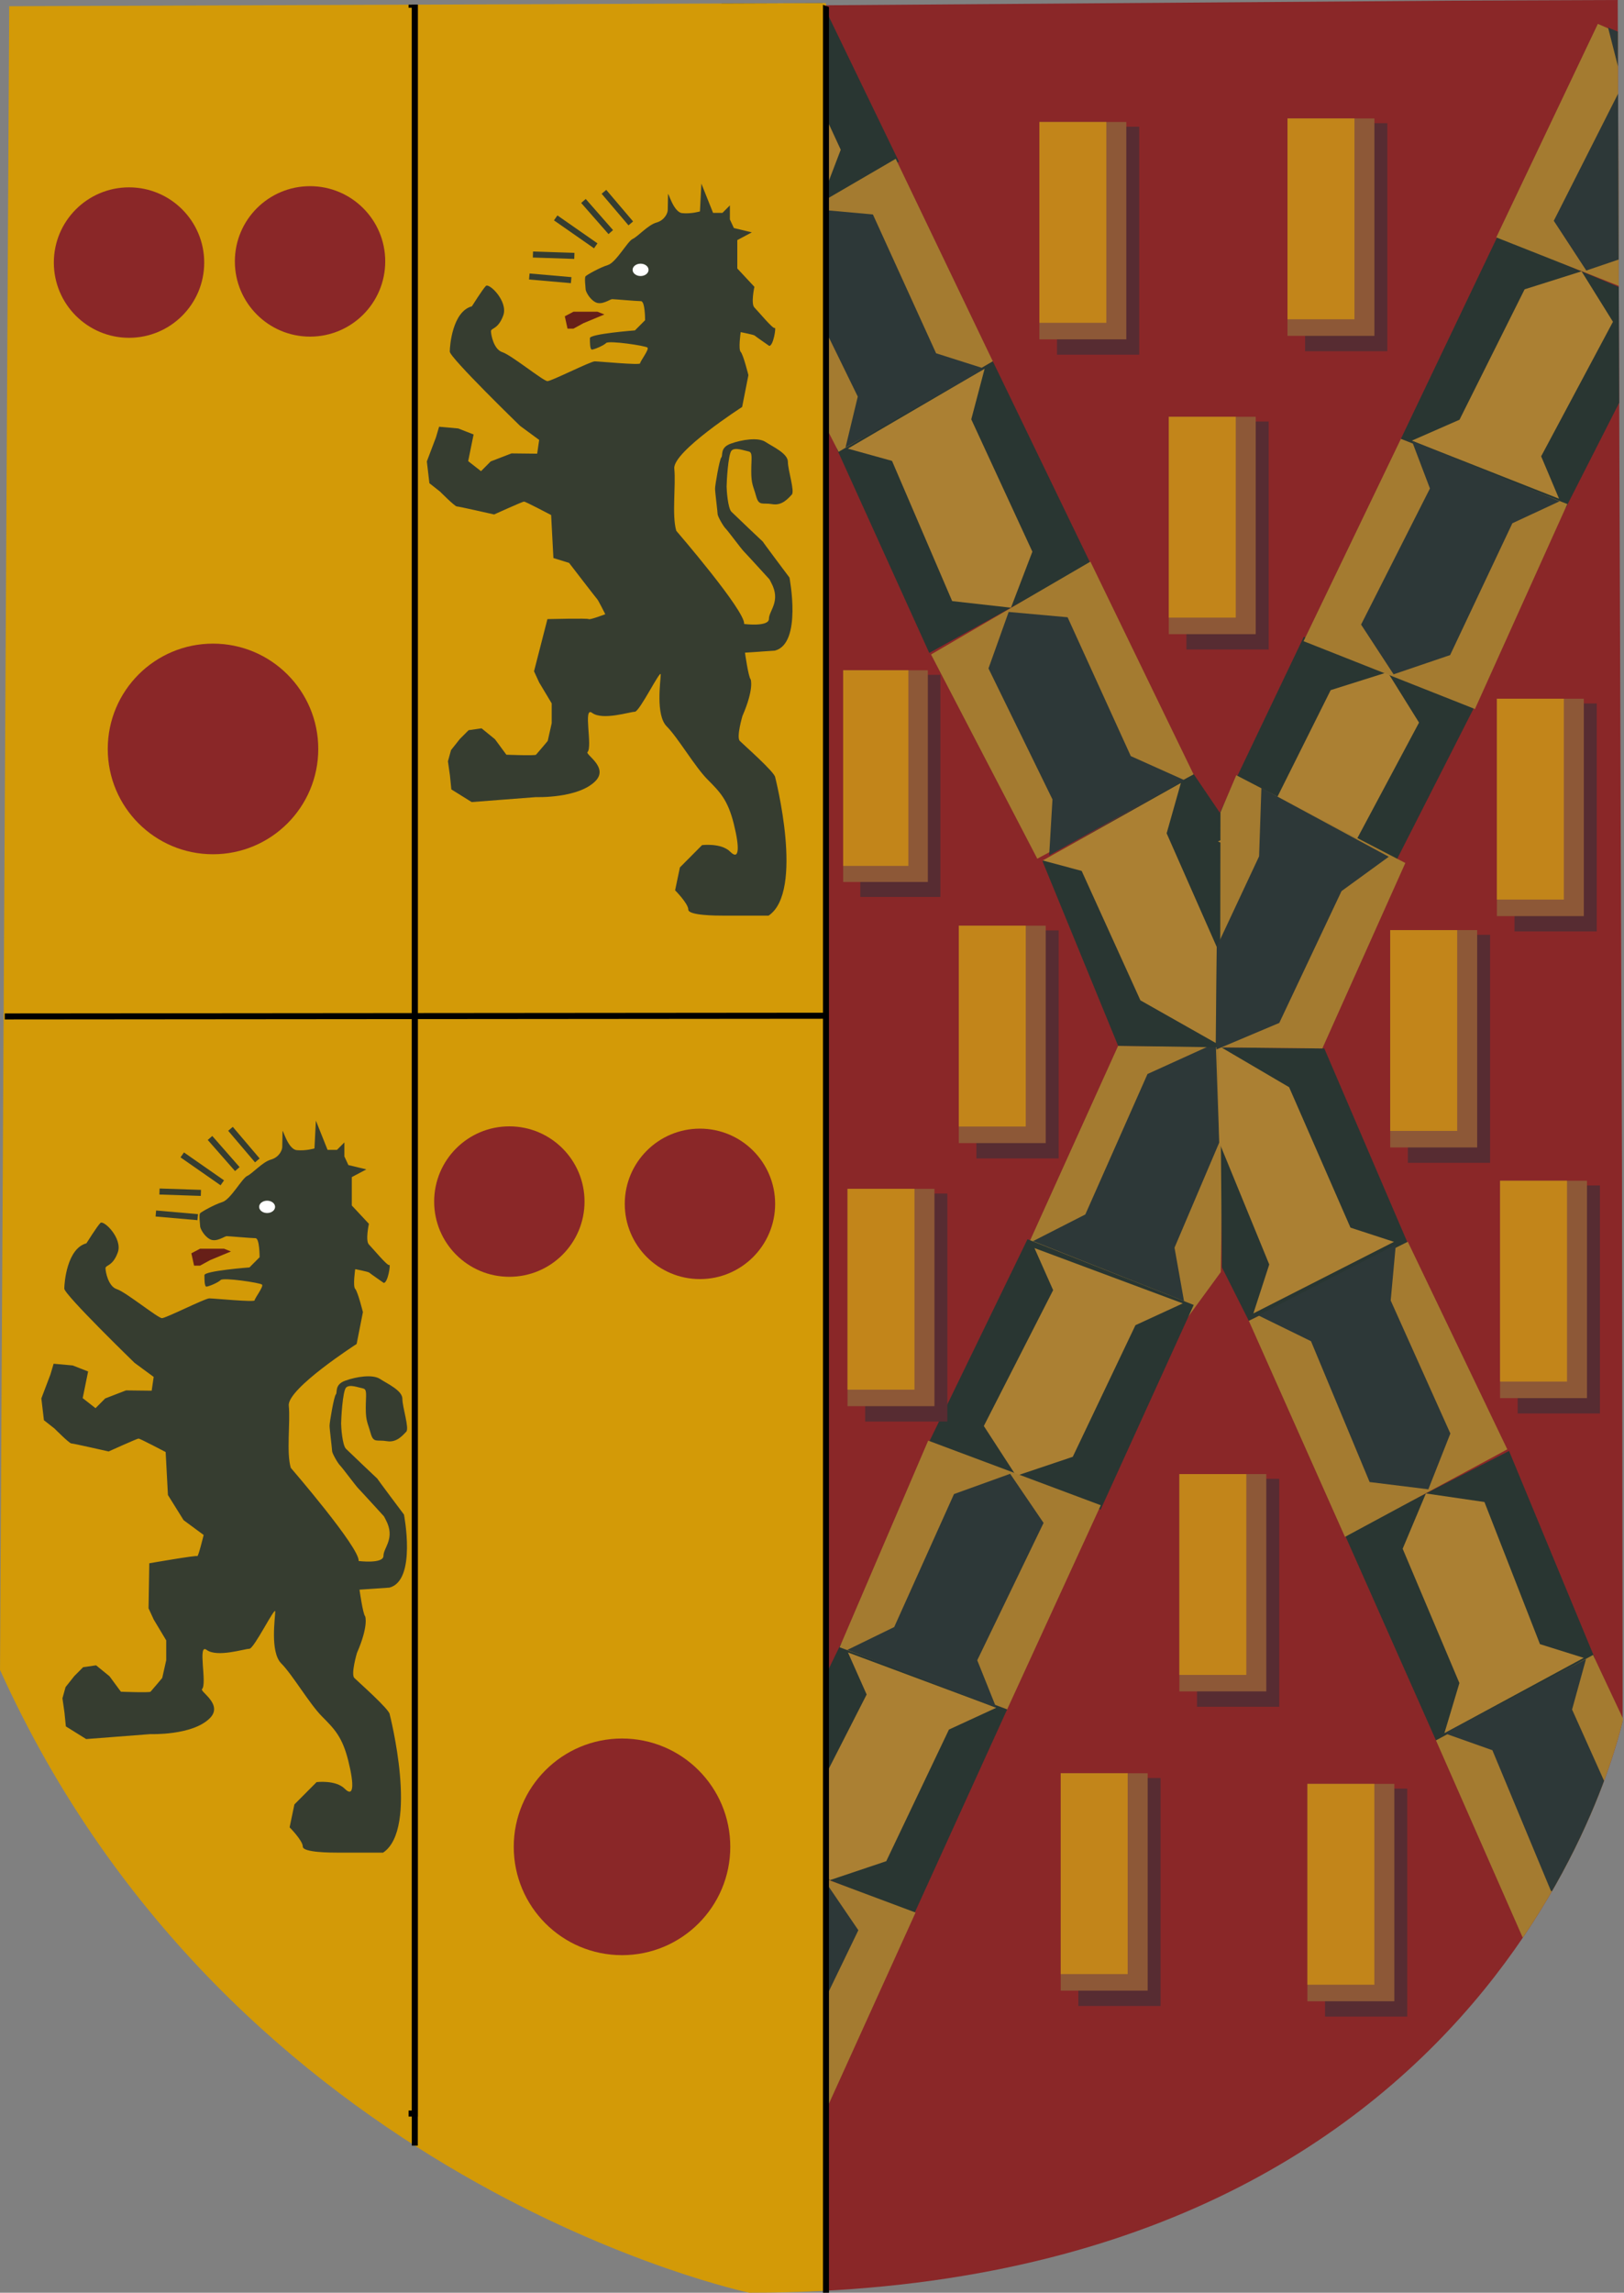 <?xml version="1.0" encoding="UTF-8" standalone="no"?>
<!-- Created with Inkscape (http://www.inkscape.org/) -->

<svg
   xmlns:dc="http://purl.org/dc/elements/1.1/"
   xmlns:cc="http://creativecommons.org/ns#"
   xmlns:rdf="http://www.w3.org/1999/02/22-rdf-syntax-ns#"
   xmlns:svg="http://www.w3.org/2000/svg"
   xmlns="http://www.w3.org/2000/svg"
   xmlns:sodipodi="http://sodipodi.sourceforge.net/DTD/sodipodi-0.dtd"
   xmlns:inkscape="http://www.inkscape.org/namespaces/inkscape"
   id="svg2"
   version="1.1"
   inkscape:version="0.48.1 r9760"
   width="337.5"
   height="476.225"
   xml:space="preserve"
   sodipodi:docname="wappen-julia5.eps"
   inkscape:export-filename="courtnay coat of arms.svg.png"
   inkscape:export-xdpi="90"
   inkscape:export-ydpi="90"><rect width="100%" height="100%" fill="#808080" stroke="none"/><defs
     id="defs6"><clipPath
       clipPathUnits="userSpaceOnUse"
       id="clipPath18"><path
         d="M 15.332,3799.45 2689.57,3809.81 2700,959.961 C 2700,959.961 2512.34,0 1245.75,0 1245.75,0 386.57,180 0,1034.96 l 15.332,2764.49 z"
         id="path20" /></clipPath><clipPath
       clipPathUnits="userSpaceOnUse"
       id="clipPath226"><path
         d="M 0,3809.81 0,0 l 2700,0 0,3809.81 -2700,0 z"
         id="path228" /></clipPath></defs><sodipodi:namedview
     pagecolor="#ffffff"
     bordercolor="#666666"
     borderopacity="1"
     objecttolerance="10"
     gridtolerance="10"
     guidetolerance="10"
     inkscape:pageopacity="0"
     inkscape:pageshadow="2"
     inkscape:window-width="1024"
     inkscape:window-height="690"
     id="namedview4"
     showgrid="false"
     inkscape:zoom="0.60475615"
     inkscape:cx="168.75"
     inkscape:cy="258.78199"
     inkscape:window-x="0"
     inkscape:window-y="0"
     inkscape:window-maximized="1"
     inkscape:current-layer="g10" /><g
     id="g10"
     inkscape:groupmode="layer"
     inkscape:label="ink_ext_XXXXXX"
     transform="matrix(1.25,0,0,-1.25,0,476.225)"><g
       id="g12"
       transform="scale(0.1,0.1)"><g
         id="g14"><g
           id="g16"
           clip-path="url(#clipPath18)"><path
             d="m 1344.45,3800.81 1350,10 3.34,-2901.341 c 0,0 -259.16,-991.93 -1321.25,-948.649 L 1344.45,3800.81"
             style="fill:#8a2728;fill-opacity:1;fill-rule:nonzero;stroke:none"
             id="path22" /><path
             d="m 2029.69,1696.05 -55.51,-75.94 -265.43,119.89 150.21,331.98 176.29,-1.45 -5.56,-374.48"
             style="fill:#a47b30;fill-opacity:1;fill-rule:nonzero;stroke:none"
             id="path24" /><path
             d="m 1968.5,1647.75 -251,99.67 86.91,44.33 103.38,233.38 113.48,51.55 5.84,-165.29 -74.41,-174.83 15.8,-88.81"
             style="fill:#2d3838;fill-opacity:1;fill-rule:nonzero;stroke:none"
             id="path26" /><path
             d="m 1390.96,3064.68 259.61,144.84 162.63,-336.32 -268.26,-148.39 -153.98,339.87"
             style="fill:#293632;fill-opacity:1;fill-rule:nonzero;stroke:none"
             id="path28" /><path
             d="m 1409.63,3064.3 227.38,132.81 -22.22,-84.09 101.6,-219.94 -35.59,-93.11 -97.77,11 -100,232.97 -73.4,20.36"
             style="fill:#ab8033;fill-opacity:1;fill-rule:nonzero;stroke:none"
             id="path30" /><path
             d="m 1733.13,2378.9 251.26,144.85 55.26,-81.55 -11.17,-372.77 -169.52,2.55 -125.83,306.92"
             style="fill:#293632;fill-opacity:1;fill-rule:nonzero;stroke:none"
             id="path32" /><path
             d="m 1733.67,2379.96 229.63,128.82 -23.69,-83.69 83.26,-188.73 -1.6,-159.68 -125.27,70.86 -97.66,215.06 -64.67,17.36"
             style="fill:#ab8033;fill-opacity:1;fill-rule:nonzero;stroke:none"
             id="path34" /><path
             d="m 1072.35,3732.58 259.6,144.84 162.66,-336.31 -268.28,-148.4 -153.98,339.87"
             style="fill:#293632;fill-opacity:1;fill-rule:nonzero;stroke:none"
             id="path36" /><path
             d="m 1091.04,3732.2 248.41,61.39 -43.28,-12.67 101.6,-219.94 -35.56,-93.11 -97.78,11 -100,232.97 -73.39,20.36"
             style="fill:#ab8033;fill-opacity:1;fill-rule:nonzero;stroke:none"
             id="path38" /><path
             d="m 1650.57,3209.52 -256.38,-150.54 -169.95,332.64 264.96,154.28 161.37,-336.38"
             style="fill:#a47b30;fill-opacity:1;fill-rule:nonzero;stroke:none"
             id="path40" /><path
             d="m 1637.01,3197.11 -231.29,-130.9 20.39,84.57 -106.38,217.64 33.53,93.87 97.99,-8.84 105.06,-230.7 80.7,-25.64"
             style="fill:#2d3838;fill-opacity:1;fill-rule:nonzero;stroke:none"
             id="path42" /><path
             d="m 1984.39,2523.03 -259.84,-140.12 -176.62,339.36 264.96,154.28 171.5,-353.52"
             style="fill:#a47b30;fill-opacity:1;fill-rule:nonzero;stroke:none"
             id="path44" /><path
             d="m 1969.1,2513.43 -224.8,-125.02 5.5,93.01 -106.38,217.64 33.53,93.88 97.99,-8.84 105.06,-230.7 89.1,-39.97"
             style="fill:#2d3838;fill-opacity:1;fill-rule:nonzero;stroke:none"
             id="path46" /><path
             d="m 2651.64,1053.98 -264.22,-136.171 -151.52,341.511 272.99,139.45 142.75,-344.79"
             style="fill:#293632;fill-opacity:1;fill-rule:nonzero;stroke:none"
             id="path48" /><path
             d="m 2632.99,1054.96 -231.6,-125.21 24.96,83.32 -94.34,223.2 38.62,91.87 97.36,-14.23 92.3,-236.16 72.7,-22.79"
             style="fill:#ab8033;fill-opacity:1;fill-rule:nonzero;stroke:none"
             id="path50" /><path
             d="m 2340.57,1743.86 -264.3,-128.88 -44.77,88.94 -3.02,365.51 173.28,-1.88 138.81,-323.69"
             style="fill:#293632;fill-opacity:1;fill-rule:nonzero;stroke:none"
             id="path52" /><path
             d="m 2317.54,1746.25 -233.73,-118.95 26.4,81.35 -83.1,202.74 -1.33,160.75 117.44,-68.9 102.03,-233.4 72.29,-23.59"
             style="fill:#ab8033;fill-opacity:1;fill-rule:nonzero;stroke:none"
             id="path54" /><path
             d="M 2387.42,917.809 2648.59,1059.79 2807.56,721.699 2537.68,576.27 2387.42,917.809"
             style="fill:#a47b30;fill-opacity:1;fill-rule:nonzero;stroke:none"
             id="path56" /><path
             d="m 2401.39,929.75 235.43,123.2 -23.15,-83.848 99.2,-221.051 -36.58,-92.742 -97.66,12.089 -97.44,234.071 -79.8,28.281"
             style="fill:#2d3838;fill-opacity:1;fill-rule:nonzero;stroke:none"
             id="path58" /><path
             d="m 2076.27,1614.98 264.3,131.44 165.41,-344.99 -269.89,-145.45 -159.82,359"
             style="fill:#a47b30;fill-opacity:1;fill-rule:nonzero;stroke:none"
             id="path60" /><path
             d="m 2091.88,1624.08 228.76,117.5 -8.53,-92.78 99.2,-221.05 -36.6,-92.71 -97.64,12.07 -97.46,234.06 -87.73,42.91"
             style="fill:#2d3838;fill-opacity:1;fill-rule:nonzero;stroke:none"
             id="path62" /><path
             d="m 2603.34,2966.17 -274.28,114.35 161,337.12 282.4,-118.97 -169.12,-332.5"
             style="fill:#293632;fill-opacity:1;fill-rule:nonzero;stroke:none"
             id="path64" /><path
             d="m 2592.01,2981.1 -244.84,96.46 79.35,34.78 108.25,216.71 94.66,29.89 52.21,-83.84 -119.37,-223.55 29.74,-70.45"
             style="fill:#ab8033;fill-opacity:1;fill-rule:nonzero;stroke:none"
             id="path66" /><path
             d="m 2280.92,2300.12 -274.26,114.36 160.96,337.12 282.42,-118.97 -169.12,-332.51"
             style="fill:#293632;fill-opacity:1;fill-rule:nonzero;stroke:none"
             id="path68" /><path
             d="m 2269.59,2315.05 -244.84,96.46 79.35,34.78 108.22,216.72 94.69,29.87 52.21,-83.82 -119.38,-223.56 29.75,-70.45"
             style="fill:#ab8033;fill-opacity:1;fill-rule:nonzero;stroke:none"
             id="path70" /><path
             d="m 2329.06,3080.52 276.7,-108.27 -153.57,-340.6 -284.92,112.71 161.79,336.16"
             style="fill:#a47b30;fill-opacity:1;fill-rule:nonzero;stroke:none"
             id="path72" /><path
             d="m 2347.17,3077.56 245.78,-100.72 -78.56,-36.53 -103.47,-219.05 -94.01,-31.96 -54.02,82.65 114.47,226.14 -30.19,79.47"
             style="fill:#2d3838;fill-opacity:1;fill-rule:nonzero;stroke:none"
             id="path74" /><path
             d="m 2656.52,3770.11 270.73,-117.47 -154.65,-350.03 -284.96,112.7 168.88,354.8"
             style="fill:#a47b30;fill-opacity:1;fill-rule:nonzero;stroke:none"
             id="path76" /><path
             d="m 2673.5,3764.04 237.18,-99.27 -75.89,-53.49 -103.48,-219.07 -94.01,-31.94 -54.02,82.64 114.45,226.14 -24.23,94.99"
             style="fill:#2d3838;fill-opacity:1;fill-rule:nonzero;stroke:none"
             id="path78" /><path
             d="M 1398.2,1078.67 1674.51,969.43 1519.79,629.379 1235.24,743.07 1398.2,1078.67"
             style="fill:#293632;fill-opacity:1;fill-rule:nonzero;stroke:none"
             id="path80" /><path
             d="m 1409.79,1063.93 246.58,-91.86 -78.69,-36.25 -104.22,-218.711 -94.1,-31.64 -53.74,82.851 115.22,225.739 -31.05,69.871"
             style="fill:#ab8033;fill-opacity:1;fill-rule:nonzero;stroke:none"
             id="path82" /><path
             d="m 1708.28,1750.6 276.33,-109.22 -154.75,-340.07 -284.55,113.69 162.97,335.6"
             style="fill:#293632;fill-opacity:1;fill-rule:nonzero;stroke:none"
             id="path84" /><path
             d="m 1719.88,1735.87 246.57,-91.87 -78.7,-36.25 -104.21,-218.69 -94.11,-31.64 -53.75,82.83 115.24,225.74 -31.04,69.88"
             style="fill:#ab8033;fill-opacity:1;fill-rule:nonzero;stroke:none"
             id="path86" /><path
             d="m 1674.51,969.43 -278.62,103.11 147.25,343.4 286.98,-107.38 -155.61,-339.13"
             style="fill:#a47b30;fill-opacity:1;fill-rule:nonzero;stroke:none"
             id="path88" /><path
             d="m 1656.37,972.07 -247.6,96.11 77.89,37.97 99.41,220.98 93.38,33.69 55.55,-81.62 -110.27,-228.24 31.64,-78.89"
             style="fill:#2d3838;fill-opacity:1;fill-rule:nonzero;stroke:none"
             id="path90" /><path
             d="M 1359.85,273.871 1087.01,386.27 1235.18,739.121 1522.17,631.762 1359.85,273.871"
             style="fill:#a47b30;fill-opacity:1;fill-rule:nonzero;stroke:none"
             id="path92" /><path
             d="m 1342.77,279.609 -238.98,94.84 74.9,54.891 99.42,220.969 93.39,33.691 55.55,-81.621 -110.27,-228.238 25.99,-94.532"
             style="fill:#2d3838;fill-opacity:1;fill-rule:nonzero;stroke:none"
             id="path94" /><path
             d="m 2029.08,2459.9 26.29,61.72 281.08,-145.82 -137.99,-308.21 -169.98,1.84 0.6,390.47"
             style="fill:#a47b30;fill-opacity:1;fill-rule:nonzero;stroke:none"
             id="path96" /><path
             d="m 2097.15,2500.5 211.76,-114.34 -78.56,-57.09 -103.47,-219.05 -104.54,-44.1 0.53,170.44 70.45,150.49 3.83,113.65"
             style="fill:#2d3838;fill-opacity:1;fill-rule:nonzero;stroke:none"
             id="path98" /><path
             d="m 15.332,3809.45 1357.888,-2.05 3.32,-3856.58 c 0,0 -951.208,161 -1376.54,1074.14 l 15.332,2784.49"
             style="fill:#d39a07;fill-opacity:1;fill-rule:nonzero;stroke:none"
             id="path100" /><path
             d="m 1757.32,3220.41 136.719,0 0,378.867 -136.719,0 0,-378.867 z"
             style="fill:#572c32;fill-opacity:1;fill-rule:nonzero;stroke:none"
             id="path102" /><path
             d="m 1728.03,3245.93 144.527,0 0,361.199 -144.527,0 0,-361.199 z"
             style="fill:#8d5837;fill-opacity:1;fill-rule:nonzero;stroke:none"
             id="path104" /><path
             d="m 1728.03,3273.41 111.328,0 0,333.719 -111.328,0 0,-333.719 z"
             style="fill:#c2851a;fill-opacity:1;fill-rule:nonzero;stroke:none"
             id="path106" /><path
             d="m 2169.82,3226.2 136.699,0 0,378.867 -136.699,0 0,-378.867 z"
             style="fill:#572c32;fill-opacity:1;fill-rule:nonzero;stroke:none"
             id="path108" /><path
             d="m 2140.53,3251.72 144.508,0 0,361.203 -144.508,0 0,-361.203 z"
             style="fill:#8d5837;fill-opacity:1;fill-rule:nonzero;stroke:none"
             id="path110" /><path
             d="m 2140.53,3279.21 111.309,0 0,333.719 -111.309,0 0,-333.719 z"
             style="fill:#c2851a;fill-opacity:1;fill-rule:nonzero;stroke:none"
             id="path112" /><path
             d="m 2517.99,2262.01 136.703,0 0,378.867 -136.703,0 0,-378.867 z"
             style="fill:#572c32;fill-opacity:1;fill-rule:nonzero;stroke:none"
             id="path114" /><path
             d="m 2488.69,2287.53 144.508,0 0,361.199 -144.508,0 0,-361.199 z"
             style="fill:#8d5837;fill-opacity:1;fill-rule:nonzero;stroke:none"
             id="path116" /><path
             d="m 2488.69,2315.02 111.309,0 0,333.711 -111.309,0 0,-333.711 z"
             style="fill:#c2851a;fill-opacity:1;fill-rule:nonzero;stroke:none"
             id="path118" /><path
             d="m 1972.5,2730.5 136.719,0 0,378.875 -136.719,0 0,-378.875 z"
             style="fill:#572c32;fill-opacity:1;fill-rule:nonzero;stroke:none"
             id="path120" /><path
             d="m 1943.2,2756.03 144.531,0 0,361.195 -144.531,0 0,-361.195 z"
             style="fill:#8d5837;fill-opacity:1;fill-rule:nonzero;stroke:none"
             id="path122" /><path
             d="m 1943.2,2783.51 111.332,0 0,333.715 -111.332,0 0,-333.715 z"
             style="fill:#c2851a;fill-opacity:1;fill-rule:nonzero;stroke:none"
             id="path124" /><path
             d="m 2340.63,1877.56 136.711,0 0,378.871 -136.711,0 0,-378.871 z"
             style="fill:#572c32;fill-opacity:1;fill-rule:nonzero;stroke:none"
             id="path126" /><path
             d="m 2311.33,1903.08 144.527,0 0,361.203 -144.527,0 0,-361.203 z"
             style="fill:#8d5837;fill-opacity:1;fill-rule:nonzero;stroke:none"
             id="path128" /><path
             d="m 2311.33,1930.57 111.328,0 0,333.711 -111.328,0 0,-333.711 z"
             style="fill:#c2851a;fill-opacity:1;fill-rule:nonzero;stroke:none"
             id="path130" /><path
             d="m 2523.24,1461.07 136.703,0 0,378.871 -136.703,0 0,-378.871 z"
             style="fill:#572c32;fill-opacity:1;fill-rule:nonzero;stroke:none"
             id="path132" /><path
             d="m 2493.95,1486.6 144.512,0 0,361.188 -144.512,0 0,-361.188 z"
             style="fill:#8d5837;fill-opacity:1;fill-rule:nonzero;stroke:none"
             id="path134" /><path
             d="m 2493.95,1514.08 111.301,0 0,333.711 -111.301,0 0,-333.711 z"
             style="fill:#c2851a;fill-opacity:1;fill-rule:nonzero;stroke:none"
             id="path136" /><path
             d="m 1990.08,973.668 136.703,0 0,378.871 -136.703,0 0,-378.871 z"
             style="fill:#572c32;fill-opacity:1;fill-rule:nonzero;stroke:none"
             id="path138" /><path
             d="m 1960.78,999.18 144.508,0 0,361.211 -144.508,0 0,-361.211 z"
             style="fill:#8d5837;fill-opacity:1;fill-rule:nonzero;stroke:none"
             id="path140" /><path
             d="m 1960.78,1026.66 111.309,0 0,333.73 -111.309,0 0,-333.73 z"
             style="fill:#c2851a;fill-opacity:1;fill-rule:nonzero;stroke:none"
             id="path142" /><path
             d="m 2202.95,458.828 136.699,0 0,378.871 -136.699,0 0,-378.871 z"
             style="fill:#572c32;fill-opacity:1;fill-rule:nonzero;stroke:none"
             id="path144" /><path
             d="m 2173.65,484.359 144.512,0 0,361.191 -144.512,0 0,-361.191 z"
             style="fill:#8d5837;fill-opacity:1;fill-rule:nonzero;stroke:none"
             id="path146" /><path
             d="m 2173.65,511.84 111.312,0 0,333.711 -111.312,0 0,-333.711 z"
             style="fill:#c2851a;fill-opacity:1;fill-rule:nonzero;stroke:none"
             id="path148" /><path
             d="m 1792.81,476.48 136.723,0 0,378.871 -136.723,0 0,-378.871 z"
             style="fill:#572c32;fill-opacity:1;fill-rule:nonzero;stroke:none"
             id="path150" /><path
             d="m 1763.52,502.012 144.531,0 0,361.188 -144.531,0 0,-361.188 z"
             style="fill:#8d5837;fill-opacity:1;fill-rule:nonzero;stroke:none"
             id="path152" /><path
             d="m 1763.52,529.488 111.32,0 0,333.711 -111.32,0 0,-333.711 z"
             style="fill:#c2851a;fill-opacity:1;fill-rule:nonzero;stroke:none"
             id="path154" /><path
             d="m 1438.34,1447.64 136.719,0 0,378.859 -136.719,0 0,-378.859 z"
             style="fill:#572c32;fill-opacity:1;fill-rule:nonzero;stroke:none"
             id="path156" /><path
             d="m 1409.04,1473.16 144.531,0 0,361.199 -144.531,0 0,-361.199 z"
             style="fill:#8d5837;fill-opacity:1;fill-rule:nonzero;stroke:none"
             id="path158" /><path
             d="m 1409.04,1500.64 111.332,0 0,333.719 -111.332,0 0,-333.719 z"
             style="fill:#c2851a;fill-opacity:1;fill-rule:nonzero;stroke:none"
             id="path160" /><path
             d="m 1623.34,1884.88 136.719,0 0,378.871 -136.719,0 0,-378.871 z"
             style="fill:#572c32;fill-opacity:1;fill-rule:nonzero;stroke:none"
             id="path162" /><path
             d="m 1594.04,1910.4 144.531,0 0,361.211 -144.531,0 0,-361.211 z"
             style="fill:#8d5837;fill-opacity:1;fill-rule:nonzero;stroke:none"
             id="path164" /><path
             d="m 1594.04,1937.89 111.332,0 0,333.719 -111.332,0 0,-333.719 z"
             style="fill:#c2851a;fill-opacity:1;fill-rule:nonzero;stroke:none"
             id="path166" /><path
             d="m 1430.33,2319.35 133.188,0 0,369.059 -133.188,0 0,-369.059 z"
             style="fill:#572c32;fill-opacity:1;fill-rule:nonzero;stroke:none"
             id="path168" /><path
             d="m 1401.8,2344.21 140.777,0 0,351.848 -140.777,0 0,-351.848 z"
             style="fill:#8d5837;fill-opacity:1;fill-rule:nonzero;stroke:none"
             id="path170" /><path
             d="m 1401.8,2370.98 108.43,0 0,325.078 -108.43,0 0,-325.078 z"
             style="fill:#c2851a;fill-opacity:1;fill-rule:nonzero;stroke:none"
             id="path172" /><path
             d="m 891.172,2485.25 -106.992,-8.23 -33.789,21.05 -2.364,23.34 -3.32,23.34 5.164,18.63 14.504,18.3 14.707,14.77 21.563,3.1 22.265,-18.11 18.965,-25.73 c 0,0 47.402,-1.9 49.297,0 1.894,1.91 19.433,22.87 19.433,22.87 l 6.641,29.54 0,32.87 -20.859,34.78 -8.535,18.58 22.285,86.71 c 0,0 67.07,1.67 68.73,0 1.66,-1.67 27.483,8.09 27.483,8.09 0,0 -11.623,23.1 -13.284,24.77 -1.66,1.67 -46.914,60.51 -46.914,60.51 l -26.074,8.09 -3.789,71.46 c 0,0 -42.656,22.4 -45.027,22.4 -2.375,0 -49.778,-21.45 -49.778,-21.45 0,0 -58.75,13.35 -62.07,13.35 -3.32,0 -27.969,24.77 -27.969,24.77 l -17.539,13.82 -4.258,36.2 15.164,40.01 5.215,17.63 31.758,-2.86 25.598,-10 -9.004,-44.31 21.328,-16.68 16.113,16.2 34.602,13.34 42.664,-0.47 3.309,22.86 -31.747,23.35 c 0,0 -116.867,113.38 -116.867,123.39 0,10.01 4.524,66.69 36.762,75.27 0,0 17.781,28.34 23.23,33.82 5.45,5.48 37.442,-25.73 28.907,-49.07 -8.535,-23.34 -20.379,-20.49 -20.379,-26.2 0,-5.72 4.5,-30.26 18.953,-34.78 14.453,-4.53 68.254,-48.12 74.891,-48.12 6.64,0 71.574,32.87 78.683,32.87 7.11,0 75.362,-6.66 75.362,-3.33 0,3.33 15.4,23.11 12.32,26.2 -3.07,3.1 -64.22,12.15 -68.73,7.63 -4.5,-4.53 -20.378,-10.96 -23.698,-10.96 -3.32,0 -3.32,11.91 -3.32,19.05 0,7.15 74.878,12.86 74.878,12.86 l 16.83,16.91 c 0,0 0.24,31.68 -6.87,31.68 -7.11,0 -44.56,3.34 -47.88,3.34 -3.32,0 -17.06,-10.48 -27.486,-5.24 -10.429,5.24 -16.589,18.58 -16.589,21.44 0,2.86 -2.375,19.54 0,21.92 2.371,2.38 23.23,14.29 36.975,18.57 13.74,4.29 32.7,39.54 41.23,43.35 8.52,3.81 25.59,23.34 39.34,27.16 13.74,3.81 18.96,15.72 18.96,20.96 0,5.25 0.47,19.05 0.47,25.72 0,6.67 8.52,-29.54 23.7,-30.97 15.16,-1.43 29.38,2.86 29.38,2.86 l 2.37,46.22 19.44,-48.6 15.64,0 12.33,12.39 0,-23.35 6.63,-14.29 29.85,-7.15 -24.16,-12.87 0,-47.16 28.42,-30.48 c 0,0 -6.15,-28.11 0,-34.31 6.17,-6.19 31.29,-36.68 33.89,-34.05 2.61,2.61 -2.13,-29.79 -9.24,-29.79 0,0 -22.76,15.73 -24.17,17.16 -1.42,1.43 -23.24,5.71 -23.24,5.71 0,0 -4.25,-28.58 0,-32.87 4.28,-4.29 12.81,-38.59 12.81,-38.59 l -10.42,-52.89 c 0,0 -115.66,-74.32 -112.81,-102.43 2.84,-28.11 -4.27,-77.65 3.32,-103.37 0,0 115.17,-133.4 112.81,-154.84 0,0 41.23,-5.23 41.23,8.58 0,13.82 20.39,29.06 3.79,60.03 -16.58,30.97 0,2.38 0,2.38 0,0 -41,45.03 -45.5,49.55 -4.5,4.53 -26.06,33.83 -30.34,38.12 -4.26,4.29 -13.26,20.49 -13.26,23.82 0,3.33 -4.27,36.67 -4.27,42.39 0,5.72 7.35,48.83 10.43,51.93 3.07,3.09 -2.85,16.19 15.63,22.86 18.49,6.67 45.51,10.96 57.83,2.86 12.33,-8.1 37.21,-19.07 37.21,-33.12 0,-14.05 11.86,-49.07 6.4,-54.54 -5.46,-5.48 -15.65,-18.59 -32.24,-15.73 -16.58,2.86 -22.26,-3.82 -27.01,13.34 -4.75,17.16 -8.06,19.54 -8.06,41.45 0,21.92 2.85,31.45 -4.73,32.88 -7.59,1.42 -22.05,7.38 -27.97,1.42 -5.92,-5.95 -8.27,-53.62 -8.27,-59.82 0,-6.19 2.1,-35.94 8.01,-41.9 5.92,-5.95 55.24,-52.63 52.39,-49.77 -2.83,2.86 44.08,-59.56 44.08,-59.56 0,0 21.38,-109.47 -24.12,-121.38 l -49.83,-3.43 c 0,0 5.65,-40.49 9.44,-44.3 0,0 6.21,-15.24 -13.69,-60.98 0,0 -10.43,-35.26 -4.28,-41.45 6.17,-6.2 58.78,-52.4 58.78,-60.5 0,0 48.78,-189.66 -11,-229.72 0,0 -65.75,0 -75.71,0 -9.96,0 -57.79,0 -57.79,10.02 0,10.01 -21.92,32.04 -21.92,32.04 l 7.97,38.06 36.86,37.06 c 0,0 31.89,4 46.83,-11.02 14.94,-15.03 15.94,6 5.98,46.06 -9.96,40.07 -22.91,53.08 -43.84,74.11 -20.93,21.03 -48.82,69.1 -67.74,88.13 -18.94,19.03 -9.97,76.11 -9.97,86.13 0,10.01 -35.11,-61.84 -43.08,-61.84 -7.98,0 -53.52,-14.91 -71.055,-1.81 -15.437,11.54 1.25,-56.32 -7.558,-65.17 -4.082,-4.11 35.723,-25.5 13,-48.35 -28.899,-29.04 -98.625,-26.49 -98.625,-26.49"
             style="fill:#363d30;fill-opacity:1;fill-rule:nonzero;stroke:none"
             id="path174" /><path
             d="m 1000.27,3487.82 7.64,6.49 44.62,-52.47 -7.61,-6.51 -44.65,52.49"
             style="fill:#363d30;fill-opacity:1;fill-rule:nonzero;stroke:none"
             id="path176" /><path
             d="m 966.25,3472.55 7.559,6.61 45.391,-51.71 -7.54,-6.63 -45.41,51.73"
             style="fill:#363d30;fill-opacity:1;fill-rule:nonzero;stroke:none"
             id="path178" /><path
             d="m 885.879,3381.86 0.332,10.02 68.867,-2.29 -0.351,-10.02 -68.848,2.29"
             style="fill:#363d30;fill-opacity:1;fill-rule:nonzero;stroke:none"
             id="path180" /><path
             d="m 921.016,3443.61 5.73,8.22 66.582,-46.4 -5.73,-8.22 -66.582,46.4"
             style="fill:#363d30;fill-opacity:1;fill-rule:nonzero;stroke:none"
             id="path182" /><path
             d="m 879.551,3345.37 0.879,9.98 69.609,-6.08 -0.879,-9.99 -69.609,6.09"
             style="fill:#363d30;fill-opacity:1;fill-rule:nonzero;stroke:none"
             id="path184" /><path
             d="m 1078.24,3361.38 c 0,-5.67 -5.94,-10.27 -13.24,-10.27 -7.32,0 -13.24,4.6 -13.24,10.27 0,5.67 5.92,10.27 13.24,10.27 7.3,0 13.24,-4.6 13.24,-10.27"
             style="fill:#ffffff;fill-opacity:1;fill-rule:nonzero;stroke:none"
             id="path186" /><path
             d="m 993.496,3291.8 -40.105,0 -14.375,-7.6 4.539,-20.54 9.836,0 16.648,9.13 21.934,9.12 12.867,5.33 -11.344,4.56"
             style="fill:#671f18;fill-opacity:1;fill-rule:nonzero;stroke:none"
             id="path188" /><path
             d="m 250.273,928.262 -106.984,-8.242 -33.785,21.05 -2.363,23.34 -3.325,23.34 5.168,18.64 14.512,18.28 14.688,14.78 21.562,3.11 22.285,-18.13 18.953,-25.719 c 0,0 47.407,-1.891 49.297,0 1.899,1.919 19.438,22.869 19.438,22.869 l 6.629,29.53 0,32.89 -20.852,34.77 -8.531,18.59 1.238,74.77 c 0,0 78.106,13.59 79.766,11.93 1.66,-1.68 10.617,35.1 10.617,35.1 l -33.332,24.59 -26.055,41.78 -3.801,71.46 c 0,0 -42.664,22.39 -45.027,22.39 -2.363,0 -49.766,-21.45 -49.766,-21.45 0,0 -58.757,13.36 -62.082,13.36 -3.32,0 -27.957,24.77 -27.957,24.77 l -17.547,13.8 -4.269,36.21 15.176,40.02 5.215,17.62 31.757,-2.86 25.594,-10 -9.012,-44.31 21.329,-16.68 16.125,16.19 34.597,13.36 42.657,-0.49 3.32,22.87 -31.758,23.34 c 0,0 -116.855,113.38 -116.855,123.4 0,10 4.531,66.68 36.757,75.27 0,0 17.774,28.34 23.223,33.81 5.449,5.49 37.441,-25.72 28.914,-49.06 -8.523,-23.36 -20.379,-20.49 -20.379,-26.21 0,-5.72 4.512,-30.25 18.965,-34.77 14.453,-4.53 68.242,-48.12 74.883,-48.12 6.64,0 71.562,32.87 78.672,32.87 7.109,0 75.371,-6.66 75.371,-3.32 0,3.32 15.41,23.1 12.324,26.19 -3.086,3.09 -64.23,12.15 -68.73,7.64 -4.5,-4.55 -20.391,-10.98 -23.704,-10.98 -3.308,0 -3.308,11.92 -3.308,19.06 0,7.15 74.875,12.86 74.875,12.86 l 16.824,16.91 c 0,0 0.234,31.68 -6.875,31.68 -7.109,0 -44.551,3.34 -47.871,3.34 -3.32,0 -17.063,-10.49 -27.488,-5.26 -10.43,5.26 -16.594,18.6 -16.594,21.45 0,2.87 -2.363,19.55 0,21.93 2.363,2.37 23.223,14.3 36.973,18.58 13.75,4.28 32.695,39.53 41.23,43.34 8.535,3.81 25.598,23.34 39.336,27.15 13.75,3.82 18.965,15.72 18.965,20.97 0,5.24 0.469,19.05 0.469,25.72 0,6.67 8.527,-29.54 23.691,-30.97 15.176,-1.43 29.394,2.87 29.394,2.87 l 2.364,46.21 19.433,-48.61 15.645,0 12.324,12.4 0,-23.34 6.641,-14.3 29.863,-7.15 -24.18,-12.86 0,-47.17 28.438,-30.47 c 0,0 -6.172,-28.13 0,-34.32 6.152,-6.19 31.269,-36.68 33.887,-34.06 2.597,2.62 -2.129,-29.79 -9.239,-29.79 0,0 -22.754,15.73 -24.179,17.17 -1.426,1.43 -23.223,5.7 -23.223,5.7 0,0 -4.277,-28.57 0,-32.87 4.258,-4.27 12.793,-38.57 12.793,-38.57 l -10.43,-52.89 c 0,0 -115.644,-74.32 -112.804,-102.44 2.843,-28.1 -4.266,-77.64 3.324,-103.38 0,0 115.183,-133.4 112.801,-154.82 0,0 41.25,-5.24 41.25,8.57 0,13.81 20.371,29.07 3.789,60.02 -16.602,30.98 0,2.38 0,2.38 0,0 -40.997,45.04 -45.508,49.56 -4.512,4.53 -26.074,33.82 -30.332,38.12 -4.278,4.3 -13.281,20.49 -13.281,23.83 0,3.32 -4.258,36.66 -4.258,42.38 0,5.72 7.343,48.82 10.429,51.93 3.086,3.09 -2.851,16.19 15.633,22.85 18.488,6.68 45.5,10.96 57.824,2.87 12.325,-8.1 37.207,-19.06 37.207,-33.12 0,-14.06 11.856,-49.06 6.407,-54.55 -5.45,-5.47 -15.645,-18.57 -32.227,-15.72 -16.582,2.85 -22.265,-3.81 -27.012,13.34 -4.746,17.17 -8.066,19.53 -8.066,41.46 0,21.91 2.844,31.43 -4.746,32.87 -7.578,1.43 -22.031,7.38 -27.957,1.43 -5.93,-5.96 -8.274,-53.63 -8.274,-59.82 0,-6.19 2.09,-35.94 8.02,-41.9 5.926,-5.95 55.223,-52.63 52.391,-49.78 -2.852,2.87 44.082,-59.55 44.082,-59.55 0,0 21.367,-109.48 -24.141,-121.39 l -49.805,-3.42 c 0,0 5.645,-40.49 9.434,-44.3 0,0 6.199,-15.25 -13.711,-60.99 0,0 -10.43,-35.26 -4.258,-41.45 6.152,-6.19 58.77,-52.399 58.77,-60.501 0,0 48.789,-189.648 -10.996,-229.711 0,0 -65.762,0 -75.723,0 -9.961,0 -57.781,0 -57.781,10 0,10.024 -21.926,32.051 -21.926,32.051 l 7.976,38.07 36.868,37.051 c 0,0 31.875,4 46.828,-11.02 14.949,-15.019 15.945,6 5.972,46.079 -9.968,40.031 -22.918,53.062 -43.836,74.101 -20.917,21.031 -48.82,69.1 -67.753,88.12 -18.926,19.04 -9.961,76.11 -9.961,86.13 0,10.02 -35.11,-61.85 -43.086,-61.85 -7.969,0 -53.516,-14.9 -71.035,-1.8 -15.45,11.55 1.242,-56.31 -7.559,-65.17 -4.102,-4.11 35.703,-25.488 12.988,-48.34 -28.886,-29.051 -98.633,-26.488 -98.633,-26.488"
             style="fill:#363d30;fill-opacity:1;fill-rule:nonzero;stroke:none"
             id="path190" /><path
             d="m 379.375,1930.81 7.645,6.5 44.64,-52.49 -7.656,-6.48 -44.629,52.47"
             style="fill:#363d30;fill-opacity:1;fill-rule:nonzero;stroke:none"
             id="path192" /><path
             d="m 345.383,1915.54 7.527,6.62 45.402,-51.71 -7.531,-6.62 -45.398,51.71"
             style="fill:#363d30;fill-opacity:1;fill-rule:nonzero;stroke:none"
             id="path194" /><path
             d="m 265,1824.86 0.332,10.02 68.848,-2.26 -0.332,-10.05 -68.848,2.29"
             style="fill:#363d30;fill-opacity:1;fill-rule:nonzero;stroke:none"
             id="path196" /><path
             d="m 300.129,1886.6 5.723,8.23 66.589,-46.38 -5.722,-8.24 -66.59,46.39"
             style="fill:#363d30;fill-opacity:1;fill-rule:nonzero;stroke:none"
             id="path198" /><path
             d="m 258.66,1788.35 0.871,10 69.617,-6.09 -0.867,-9.98 -69.621,6.07"
             style="fill:#363d30;fill-opacity:1;fill-rule:nonzero;stroke:none"
             id="path200" /><path
             d="m 457.344,1804.39 c 0,-5.68 -5.918,-10.27 -13.242,-10.27 -7.305,0 -13.243,4.59 -13.243,10.27 0,5.66 5.938,10.25 13.243,10.25 7.324,0 13.242,-4.59 13.242,-10.25"
             style="fill:#ffffff;fill-opacity:1;fill-rule:nonzero;stroke:none"
             id="path202" /><path
             d="m 372.598,1734.8 -40.098,0 -14.375,-7.62 4.543,-20.52 9.832,0 16.641,9.12 21.953,9.14 12.859,5.31 -11.355,4.57"
             style="fill:#671f18;fill-opacity:1;fill-rule:nonzero;stroke:none"
             id="path204" /><path
             d="m 529.141,2565.29 c 0,-96.66 -78.348,-175 -175,-175 -96.653,0 -175,78.34 -175,175 0,96.65 78.347,175 175,175 96.652,0 175,-78.35 175,-175"
             style="fill:#8a2728;fill-opacity:1;fill-rule:nonzero;stroke:none"
             id="path206" /><path
             d="m 971.816,1813.16 c 0,-69.04 -55.976,-125 -125.007,-125 -69.036,0 -124.993,55.96 -124.993,125 0,69.05 55.957,125 124.993,125 69.031,0 125.007,-55.95 125.007,-125"
             style="fill:#8a2728;fill-opacity:1;fill-rule:nonzero;stroke:none"
             id="path208" /><path
             d="m 1288.71,1809.35 c 0,-69.02 -55.96,-125 -125,-125 -69.03,0 -125,55.98 -125,125 0,69.05 55.97,125.01 125,125.01 69.04,0 125,-55.96 125,-125.01"
             style="fill:#8a2728;fill-opacity:1;fill-rule:nonzero;stroke:none"
             id="path210" /><path
             d="m 339.512,3373.49 c 0,-69.04 -55.957,-125.01 -125,-125.01 -69.043,0 -125,55.97 -125,125.01 0,69.03 55.957,124.99 125,124.99 69.043,0 125,-55.96 125,-124.99"
             style="fill:#8a2728;fill-opacity:1;fill-rule:nonzero;stroke:none"
             id="path212" /><path
             d="m 640.469,3375.44 c 0,-69.04 -55.957,-125 -125,-125 -69.024,0 -125,55.96 -125,125 0,69.04 55.976,125 125,125 69.043,0 125,-55.96 125,-125"
             style="fill:#8a2728;fill-opacity:1;fill-rule:nonzero;stroke:none"
             id="path214" /><path
             d="m 679.277,3796.93 5.352,0 0,-3494.18 -5.352,0 0,-10 15.352,0 0,3514.18 -15.352,0 0,-10"
             style="fill:#000000;fill-opacity:1;fill-rule:nonzero;stroke:none"
             id="path216" /><path
             d="M -1.934,2123.96 1369.46,2121.97"
             style="fill:#000000;fill-opacity:1;fill-rule:nonzero;stroke:none"
             id="path218" /><path
             d="m 1214.14,740.941 c 0,-99.421 -80.59,-180 -180,-180 -99.413,0 -179.999,80.579 -179.999,180 0,99.411 80.586,180 179.999,180 99.41,0 180,-80.589 180,-180"
             style="fill:#8a2728;fill-opacity:1;fill-rule:nonzero;stroke:none"
             id="path220" /></g></g><g
         id="g222"><g
           id="g224"
           clip-path="url(#clipPath226)"><path
             d="m 7.969,2115.81 1360.531,1.17 -0.02,10 -1360.523,-1.17"
             style="fill:#000000;fill-opacity:1;fill-rule:nonzero;stroke:none"
             id="path230" /><path
             d="m 1368.22,3801.81 0,-3801.81 10,0 0,3798.06"
             style="fill:#000000;fill-opacity:1;fill-rule:nonzero;stroke:none"
             id="path232" /><path
             d="m 684.629,244.43 10,0 0,3557.5 -10,0 0,-3557.5 z"
             style="fill:#000000;fill-opacity:1;fill-rule:nonzero;stroke:none"
             id="path234" /></g></g></g></g></svg>
